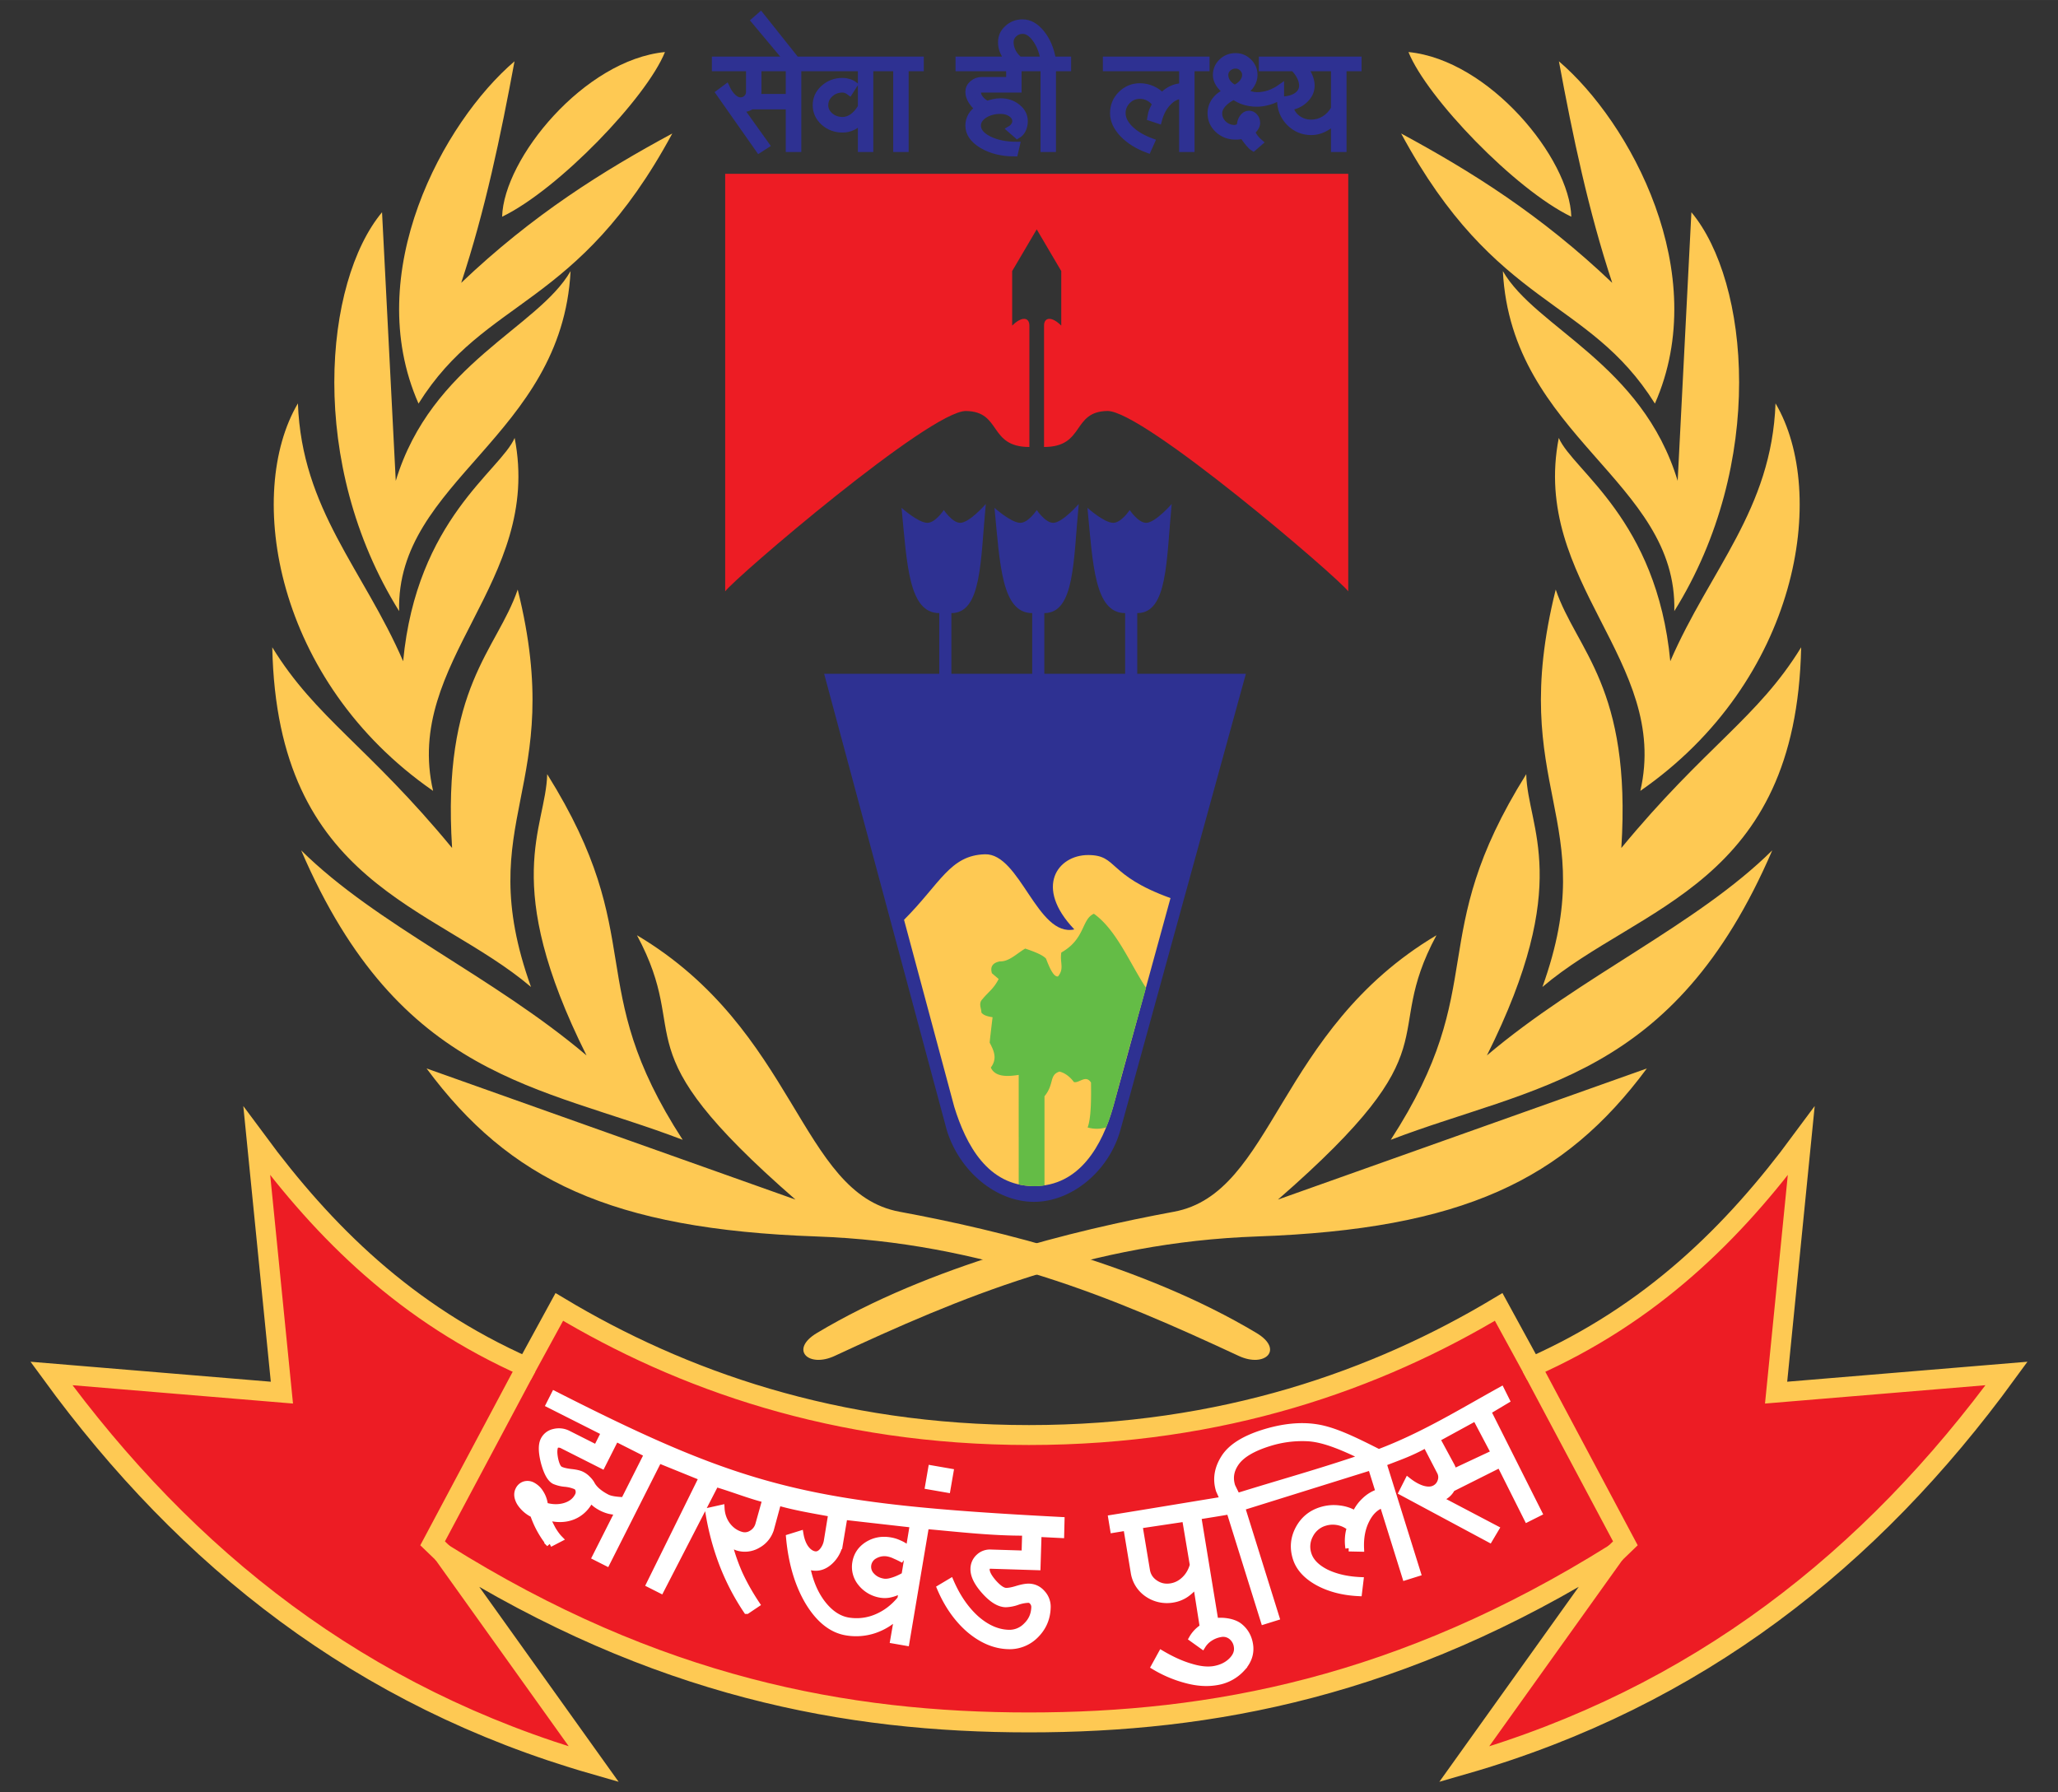 <?xml version="1.0" encoding="UTF-8"?> <svg xmlns:xlink="http://www.w3.org/1999/xlink" xmlns="http://www.w3.org/2000/svg" width="310" height="270" viewBox="0 0 82.021 71.437"><rect x="0" y="0" width="82.021" height="71.437" fill="#333333" stroke="none"/><path style="fill:#ed1c24;fill-opacity:1;stroke:#fec953;stroke-width:.794;stroke-linecap:butt;stroke-linejoin:miter;stroke-miterlimit:4;stroke-dasharray:none;stroke-opacity:1" d="m64.356 61.92-6.005 8.4c9.283-2.671 16.22-8.174 21.62-15.578l-9.185.764 1-10.026c-2.689 3.64-5.955 6.887-10.747 9.008l-1.31-2.398c-4.836 2.901-10.988 5.106-18.719 5.106-7.73 0-13.882-2.205-18.719-5.106l-1.309 2.398c-4.792-2.121-8.058-5.369-10.747-9.008l1 10.026-9.186-.764C7.45 62.146 14.387 67.65 23.669 70.32l-6.004-8.4c8.503 5.329 16.096 6.73 23.345 6.73 7.25 0 14.843-1.401 23.346-6.73z"></path><path style="fill:none;stroke:#fec953;stroke-width:.794;stroke-linecap:butt;stroke-linejoin:miter;stroke-miterlimit:4;stroke-dasharray:none;stroke-opacity:1" d="m61.039 54.488 3.74 7.024-.423.408m-43.374-7.432-3.74 7.024.423.408"></path><path style="font-size:7.761px;line-height:1.25;letter-spacing:.397px;word-spacing:0;fill:#fff;stroke:#fff;stroke-width:.265" d="m59.56 57.913-.747-1.416-1.555.85.588 1.086c.047.095.08.192.087.242zm-7.476-.603a4.402 4.402 0 0 0-1.516.203c-.651.204-1.089.465-1.312.783-.223.319-.256.625-.156.944.066.135.13.27.203.406 1.752-.547 3.325-.977 5.054-1.57-.978-.481-1.683-.744-2.273-.766zm7.745-1.906.203.407-.74.442 2.034 4.047-.454.228-1.087-2.168-1.924.965a.769.769 0 0 1-.353.346l-.203.051 2.303 1.21-.244.411-3.48-1.867.23-.454c.197.155.39.263.577.321.192.056.352.053.478-.01a.484.484 0 0 0 .254-.289.471.471 0 0 0-.024-.386l-.565-1.09c-.652.367-1.119.508-1.71.746l1.37 4.384-.478.15-.902-2.888c-.28.088-.5.295-.663.62-.165.322-.238.7-.219 1.133l-.479-.01a1.863 1.863 0 0 1-.015-.455c.014-.142.04-.261.078-.358a1.086 1.086 0 0 0-1.017-.206.97.97 0 0 0-.592.494.971.971 0 0 0-.07.768c.09.29.325.531.703.726.382.187.839.294 1.37.318l-.06.495c-.629-.03-1.173-.173-1.633-.426-.456-.255-.744-.576-.864-.961-.125-.4-.092-.784.1-1.152.197-.373.495-.622.895-.747.236-.074.476-.096.718-.066.24.026.457.099.648.219.093-.21.222-.39.386-.542.163-.156.35-.268.563-.334l-.316-1.013-5.161 1.611 1.369 4.385-.478.149-1.369-4.385c-.424.077-.846.139-1.267.21l.688 4.195c.284-.047.698.002.942.177.24.18.385.425.436.734.057.344-.046.66-.31.95a1.712 1.712 0 0 1-1.032.547c-.359.06-.747.034-1.165-.076a4.878 4.878 0 0 1-1.288-.54l.278-.506c.414.244.801.418 1.161.522.357.11.667.143.931.1.29-.049.524-.162.704-.34.18-.178.254-.37.22-.574a.617.617 0 0 0-.227-.4.528.528 0 0 0-.417-.108c-.16.026-.305.081-.434.164a.966.966 0 0 0-.31.312l-.4-.287c.103-.18.247-.33.432-.448l-.273-1.73a1.66 1.66 0 0 1-.423.417 1.285 1.285 0 0 1-.497.197 1.363 1.363 0 0 1-1.02-.215 1.258 1.258 0 0 1-.54-.856l-.297-1.794-.524.086-.074-.448c1.523-.245 2.94-.482 4.462-.731-.053-.112-.11-.246-.171-.38-.136-.435-.071-.862.194-1.284.264-.427.79-.762 1.575-1.008.7-.218 1.42-.318 2.098-.212.684.104 1.452.47 2.489.997 1.75-.657 3.323-1.628 4.88-2.49zm-13.155 7.834c.204-.034.386-.128.544-.282.16-.154.27-.347.335-.578l-.313-1.862-1.84.275.298 1.794c.036.22.149.393.34.52.19.128.401.172.636.133zm-9.672-4.008.12-.694.747.13-.12.694zM33.8 64.6a2.03 2.03 0 0 0 1.122-.129c.376-.155.7-.402.974-.739l.069-.396c-.15.092-.299.156-.449.192a.97.97 0 0 1-.404.022 1.251 1.251 0 0 1-.797-.46 1 1 0 0 1-.213-.815c.052-.298.21-.532.476-.702.27-.168.572-.224.906-.166.124.021.238.057.343.106.105.043.196.095.273.155l-.087.5a3.485 3.485 0 0 0-.34-.167 1.118 1.118 0 0 0-.276-.094.776.776 0 0 0-.53.085.51.51 0 0 0-.14.807c.12.134.278.217.472.25.105.019.23.005.377-.042.151-.045.312-.117.483-.216l.336-2.036-2.75-.312-.173 1.03a1.281 1.281 0 0 1-.41.768c-.212.19-.44.263-.684.22a.644.644 0 0 1-.237-.095c.105.608.309 1.115.613 1.522.309.407.657.645 1.046.712zm3.096-3.792-.784 4.654-.5-.087.172-.993c-.273.27-.591.467-.956.588a2.292 2.292 0 0 1-1.106.078c-.577-.1-1.077-.5-1.5-1.198-.417-.703-.67-1.56-.762-2.57l.43-.134c.038.227.108.414.211.56.108.147.23.232.364.255.114.02.22-.026.316-.138a.867.867 0 0 0 .19-.436l.174-1.064c-.713-.132-1.445-.25-2.14-.452l-.279 1.028a1.071 1.071 0 0 1-.529.675 1.002 1.002 0 0 1-.802.097.845.845 0 0 1-.154-.07 4.822 4.822 0 0 1-.209-.147c.102.425.245.845.428 1.262.19.414.419.82.686 1.22l-.384.258a9.342 9.342 0 0 1-.974-1.88 10.392 10.392 0 0 1-.55-2.087l.507-.113c.014.257.093.483.236.677.148.196.333.327.557.392a.505.505 0 0 0 .42-.059.6.6 0 0 0 .28-.367l.279-.995c-.667-.168-1.236-.405-1.995-.631l-2.185 4.24-.447-.226 2.101-4.257-1.738-.705-2.07 4.1-.447-.226.909-1.8a2.778 2.778 0 0 1-.35-.048 1.463 1.463 0 0 1-.307-.113 1.71 1.71 0 0 1-.24-.147 1.869 1.869 0 0 1-.206-.198c-.171.339-.412.568-.722.69-.31.12-.659.122-1.047.005.09.204.176.38.259.53.09.147.177.265.263.353l-.39.202a3.798 3.798 0 0 1-.647-1.175 1.292 1.292 0 0 1-.53-.463c-.112-.192-.131-.363-.056-.512a.39.39 0 0 1 .231-.206.417.417 0 0 1 .316.032.812.812 0 0 1 .32.306c.092.143.15.31.171.502.28.085.546.092.797.02.253-.075.431-.215.533-.418a.322.322 0 0 0 .028-.223c-.017-.077-.056-.13-.114-.16a1.427 1.427 0 0 0-.43-.107 1.357 1.357 0 0 1-.423-.103c-.163-.082-.3-.327-.411-.734-.105-.41-.11-.706-.017-.891a.588.588 0 0 1 .405-.314.796.796 0 0 1 .569.067l1.13.57.317-.63-2.199-1.11.205-.405c7.64 3.885 10.198 4.5 20.194 5.018l-.014.573-.901-.045-.041 1.327-1.872-.058a.146.146 0 0 0-.107.042.145.145 0 0 0-.049.104c-.005.142.09.324.286.548.196.218.361.33.498.334.106.003.256-.025.45-.085.199-.06.354-.087.465-.084.207.007.381.09.523.252a.788.788 0 0 1 .21.575c-.014.434-.175.8-.482 1.1a1.446 1.446 0 0 1-1.083.42c-.53-.016-1.041-.232-1.534-.646-.487-.42-.877-.973-1.169-1.66l.41-.245c.264.61.602 1.1 1.015 1.473.418.367.85.557 1.294.571a.938.938 0 0 0 .714-.288c.209-.201.318-.448.327-.74a.319.319 0 0 0-.07-.215c-.048-.063-.105-.095-.17-.097a1.499 1.499 0 0 0-.466.092 1.5 1.5 0 0 1-.45.084c-.258-.008-.535-.178-.833-.511-.298-.333-.443-.63-.435-.893a.631.631 0 0 1 .204-.456.63.63 0 0 1 .468-.175l1.364.042.025-.86c-1.347.008-2.667-.151-3.975-.266zM24.193 59.69c.067.034.159.06.274.079.115.018.25.03.407.035l.932-1.847-1.265-.639-.547 1.083-1.576-.796a.332.332 0 0 0-.176-.038c-.059.004-.097.024-.116.06-.057.113-.06.29-.012.53.051.234.122.375.212.42.09.046.231.08.423.104.199.02.344.054.434.1.085.043.16.097.223.163.065.062.12.128.162.2.051.1.13.197.236.29.11.095.24.18.389.256z"></path><path style="font-size:5.432px;line-height:1.25;letter-spacing:0;word-spacing:0;fill:#2e3192;stroke:#2e3192;stroke-width:.265" d="M52.262 4.9q.276 0 .52-.148.248-.154.396-.42V2.706h-1.196q.132.165.206.35.074.181.074.357 0 .308-.243.547-.238.24-.604.303.053.276.291.457.239.18.556.18zm-1.43-2.194v-.319h3.3v.319h-.599v3.22h-.355V4.832q-.206.202-.444.313-.233.106-.472.106-.508 0-.873-.366-.36-.372-.36-.904.402 0 .64-.154.239-.16.239-.414 0-.17-.09-.351-.09-.186-.26-.356zm-.529 0v-.319h.673v.319zm-1.09.813q.19-.09.307-.228.116-.144.116-.303 0-.16-.116-.271-.112-.117-.276-.117-.174 0-.302.117-.121.111-.121.27 0 .165.106.309.105.138.286.223zm.74 2.37q-.079-.048-.185-.175-.105-.128-.238-.319-.053.016-.122.027-.068.01-.164.01-.407 0-.699-.266-.286-.27-.286-.653 0-.277.17-.51.175-.234.466-.34-.201-.144-.313-.32-.11-.175-.11-.355 0-.303.222-.521.227-.218.55-.218.307 0 .524.218.218.218.218.52 0 .203-.112.383-.11.18-.312.293.148.069.28.106.138.037.25.037.248 0 .492-.08.243-.085.46-.239v.35q-.238.144-.481.213-.244.07-.472.07-.254 0-.487-.07-.233-.069-.429-.212-.275.127-.439.313-.159.181-.159.362 0 .244.185.425.186.175.45.175.027 0 .08-.016.053-.02.132-.053 0-.207.1-.35.102-.15.25-.15.137 0 .227.107.09.101.09.25 0 .085-.058.18-.053.09-.153.17.058.128.137.234.08.107.18.192zm-5.866-3.183v-.319h3.987v.319h-.598v3.22h-.35v-2.12q-.307 0-.572.276-.264.271-.38.712l-.318-.106q.026-.17.084-.308.059-.138.127-.223-.11-.17-.28-.26-.17-.091-.355-.091-.291 0-.498.207-.206.208-.206.5 0 .319.317.632.323.308.848.5l-.143.319q-.62-.229-1.001-.627-.376-.399-.376-.824 0-.441.307-.75.313-.313.752-.313.26 0 .492.106.233.101.387.282.159-.18.37-.282.212-.106.445-.106v-.744zm-3.082 0v-.319h.599q-.09-.51-.334-.84-.238-.33-.513-.33-.207 0-.35.14-.143.132-.143.323 0 .17.074.34.074.165.207.298h-.387q-.121-.122-.185-.287-.064-.165-.064-.35 0-.325.25-.548.243-.229.598-.229.407 0 .746.42.34.42.45 1.063h.604v.319h-.604v3.22h-.35v-3.22zm-2.79 0v-.319h2.933v.319h-.566v.85h-1.446q-.068 0-.121.032-.053.032-.053.075 0 .143.106.276.105.133.28.218.111-.048.244-.075.137-.032.286-.032.397 0 .672.229.28.223.28.553 0 .18-.073.334-.074.15-.212.229l-.28-.244q.1-.059.153-.144.058-.085.058-.175 0-.181-.175-.303-.174-.122-.423-.122-.382 0-.652.175-.264.175-.264.425 0 .324.455.553.455.223 1.096.223l-.074.319q-.757 0-1.297-.32-.535-.323-.535-.775 0-.207.1-.388.106-.18.286-.287-.18-.154-.285-.33-.101-.175-.101-.34 0-.19.153-.324.16-.138.376-.138h1.096v-.494zm-3.082 0v-.319h1.552v.319h-.604v3.22h-.35v-3.22zm-2.875 0v-.319h3.018v.319h-.603v3.22h-.35V4.794q-.143.17-.338.266-.191.09-.403.09-.44 0-.752-.281-.307-.282-.307-.675 0-.399.307-.675.313-.282.752-.282.127 0 .244.038.116.031.217.106l-.18.282q-.064-.048-.133-.075-.068-.032-.148-.032-.291 0-.498.186-.206.186-.206.452 0 .244.206.425.207.175.498.175.207 0 .403-.138.195-.143.338-.393V2.706zm-.884-.324L30.072.825l.243-.213 1.409 1.77zm-2.87.324v-.319h3.897v.319h-.598v3.22h-.355v-1.7h-1.503q-.143.106-.329.106-.042 0-.084-.01-.038-.011-.059-.022l1.06 1.483-.281.18L28.663 3.7l.286-.213q.111.24.26.383.153.143.301.143.149 0 .25-.1.105-.102.105-.25v-.957zm1.679 1.17h1.265v-1.17h-1.233v.957q0 .111-.032.212z"></path><path style="fill:#ed1c24;fill-opacity:1;stroke:none;stroke-width:.265px;stroke-linecap:butt;stroke-linejoin:miter;stroke-opacity:1" d="M40.34 10.803v2.175c.377-.377.686-.342.686 0v4.837c-1.64 0-1.097-1.41-2.524-1.434-1.426-.024-9.203 6.642-9.6 7.189V6.926h24.832V23.57c-.397-.547-8.174-7.213-9.6-7.19-1.427.024-.885 1.435-2.524 1.435v-4.837c0-.342.31-.377.686 0v-2.175l-.978-1.662z"></path><path style="fill:#2e3192;fill-opacity:1;stroke:none;stroke-width:.265px;stroke-linecap:butt;stroke-linejoin:miter;stroke-opacity:1" d="M45.325 26.854v-2.418c1.216 0 1.155-2.084 1.372-4.349 0 0-.653.751-1.017.751-.319 0-.656-.51-.656-.51s-.336.51-.655.51c-.364 0-1.029-.597-1.029-.597.217 2.265.286 4.195 1.502 4.195v2.418h-3.221v-2.418c1.216 0 1.155-2.084 1.372-4.349 0 0-.653.751-1.017.751-.319 0-.656-.51-.656-.51s-.336.51-.655.51c-.364 0-1.03-.597-1.03-.597.218 2.265.287 4.195 1.503 4.195v2.418h-3.221v-2.418c1.215 0 1.155-2.084 1.372-4.349 0 0-.653.751-1.018.751-.318 0-.655-.51-.655-.51s-.337.51-.655.51c-.364 0-1.03-.597-1.03-.597.218 2.265.287 4.195 1.503 4.195v2.418h-4.588l4.89 18.2c.508 1.635 1.956 2.84 3.457 2.848 1.5.01 2.99-1.204 3.456-2.847l5.005-18.201z"></path><path style="fill:#fec953;fill-opacity:1;stroke:none;stroke-width:.265px;stroke-linecap:round;stroke-linejoin:bevel;stroke-opacity:1" d="M39.256 34.049c-1.397.039-1.776 1.16-3.226 2.611l2.003 7.46c.464 1.499 1.326 3.144 3.165 3.154 1.839.011 2.738-1.648 3.165-3.153l2.287-8.326c-2.543-.919-2.084-1.716-3.284-1.716-1.201 0-2.168 1.266-.549 2.964-1.472.324-2.163-3.033-3.56-2.994z"></path><path id="a" style="fill:#fec953;fill-opacity:1;stroke:none;stroke-width:.265px;stroke-linecap:butt;stroke-linejoin:miter;stroke-opacity:1" d="m17.001 42.585 14.702 5.226c-7.133-6.215-4.05-6.312-6.317-10.535 6.372 3.787 6.476 10.282 10.465 11.02 3.99.738 9.728 2.14 14.227 4.833 1.103.66.34 1.4-.707.914-4.98-2.318-10.186-4.527-16.837-4.762-8.188-.29-12.238-2.253-15.533-6.696zm-4.998-8.693c3.938 9.145 9.53 9.362 15.205 11.537-4.034-6.222-1.29-8-5.4-14.574-.049 2.153-1.896 4.286 1.567 11.21-3.748-3.171-8.36-5.194-11.372-8.173zm-1.152-8.094c1.725 2.815 3.83 3.95 7.167 8-.41-6.43 1.782-7.864 2.615-10.3 1.988 7.98-1.884 9.113.53 15.839-3.867-3.283-10.115-4.053-10.312-13.54zm1.022-9.721c.155 4.238 2.608 6.612 4.194 10.277.536-5.663 3.876-7.587 4.444-8.9 1.123 5.741-4.444 8.9-3.25 14.068-6.325-4.384-7.5-11.866-5.388-15.445zm3.353-7.618.547 10.706c1.422-4.689 5.663-6.092 6.967-8.36-.342 6.592-6.967 8.36-6.833 13.552-3.667-5.882-2.994-13.123-.681-15.898zm5.28-6.016c-.554 2.992-1.176 5.963-2.125 8.83 2.85-2.715 5.64-4.455 8.413-5.953-3.786 7.018-7.44 6.496-10.114 10.765-2.3-5.213.993-11.223 3.826-13.642zm-.494 6.194c.063-2.32 3.274-6.25 6.49-6.563-.734 1.823-4.25 5.484-6.49 6.563z"></path><use xlink:href="#a" transform="matrix(-1 0 0 1 82.636 0)" width="100%" height="100%"></use><path style="fill:#64bc46;fill-opacity:1;stroke:none;stroke-width:.265px;stroke-linecap:butt;stroke-linejoin:miter;stroke-opacity:1" d="M40.6 42.842c-.402.064-.938.106-1.111-.294.272-.362.117-.678-.046-.993.012-.131.04-.383.116-1.011-.19-.031-.364-.074-.446-.189-.001-.182-.133-.364.054-.545.211-.263.431-.39.634-.79l-.269-.23c-.081-.28.051-.421.322-.473.36.016.673-.316 1.005-.51.362.123.692.249.829.4.112.286.287.744.478.71.263-.315.064-.556.133-.953.963-.547.797-1.32 1.297-1.545.893.636 1.417 1.942 2.076 2.953-.348 1.256-.874 3.117-1.19 4.317-.195.746-.33 1.095-.398 1.248a1.335 1.335 0 0 1-.737 0c.143-.369.144-1.186.135-1.79-.212-.33-.475.04-.684-.022 0 0-.227-.336-.573-.415-.42.135-.199.499-.597.983v3.552c-.349.056-.69.032-1.027-.037z"></path></svg> 